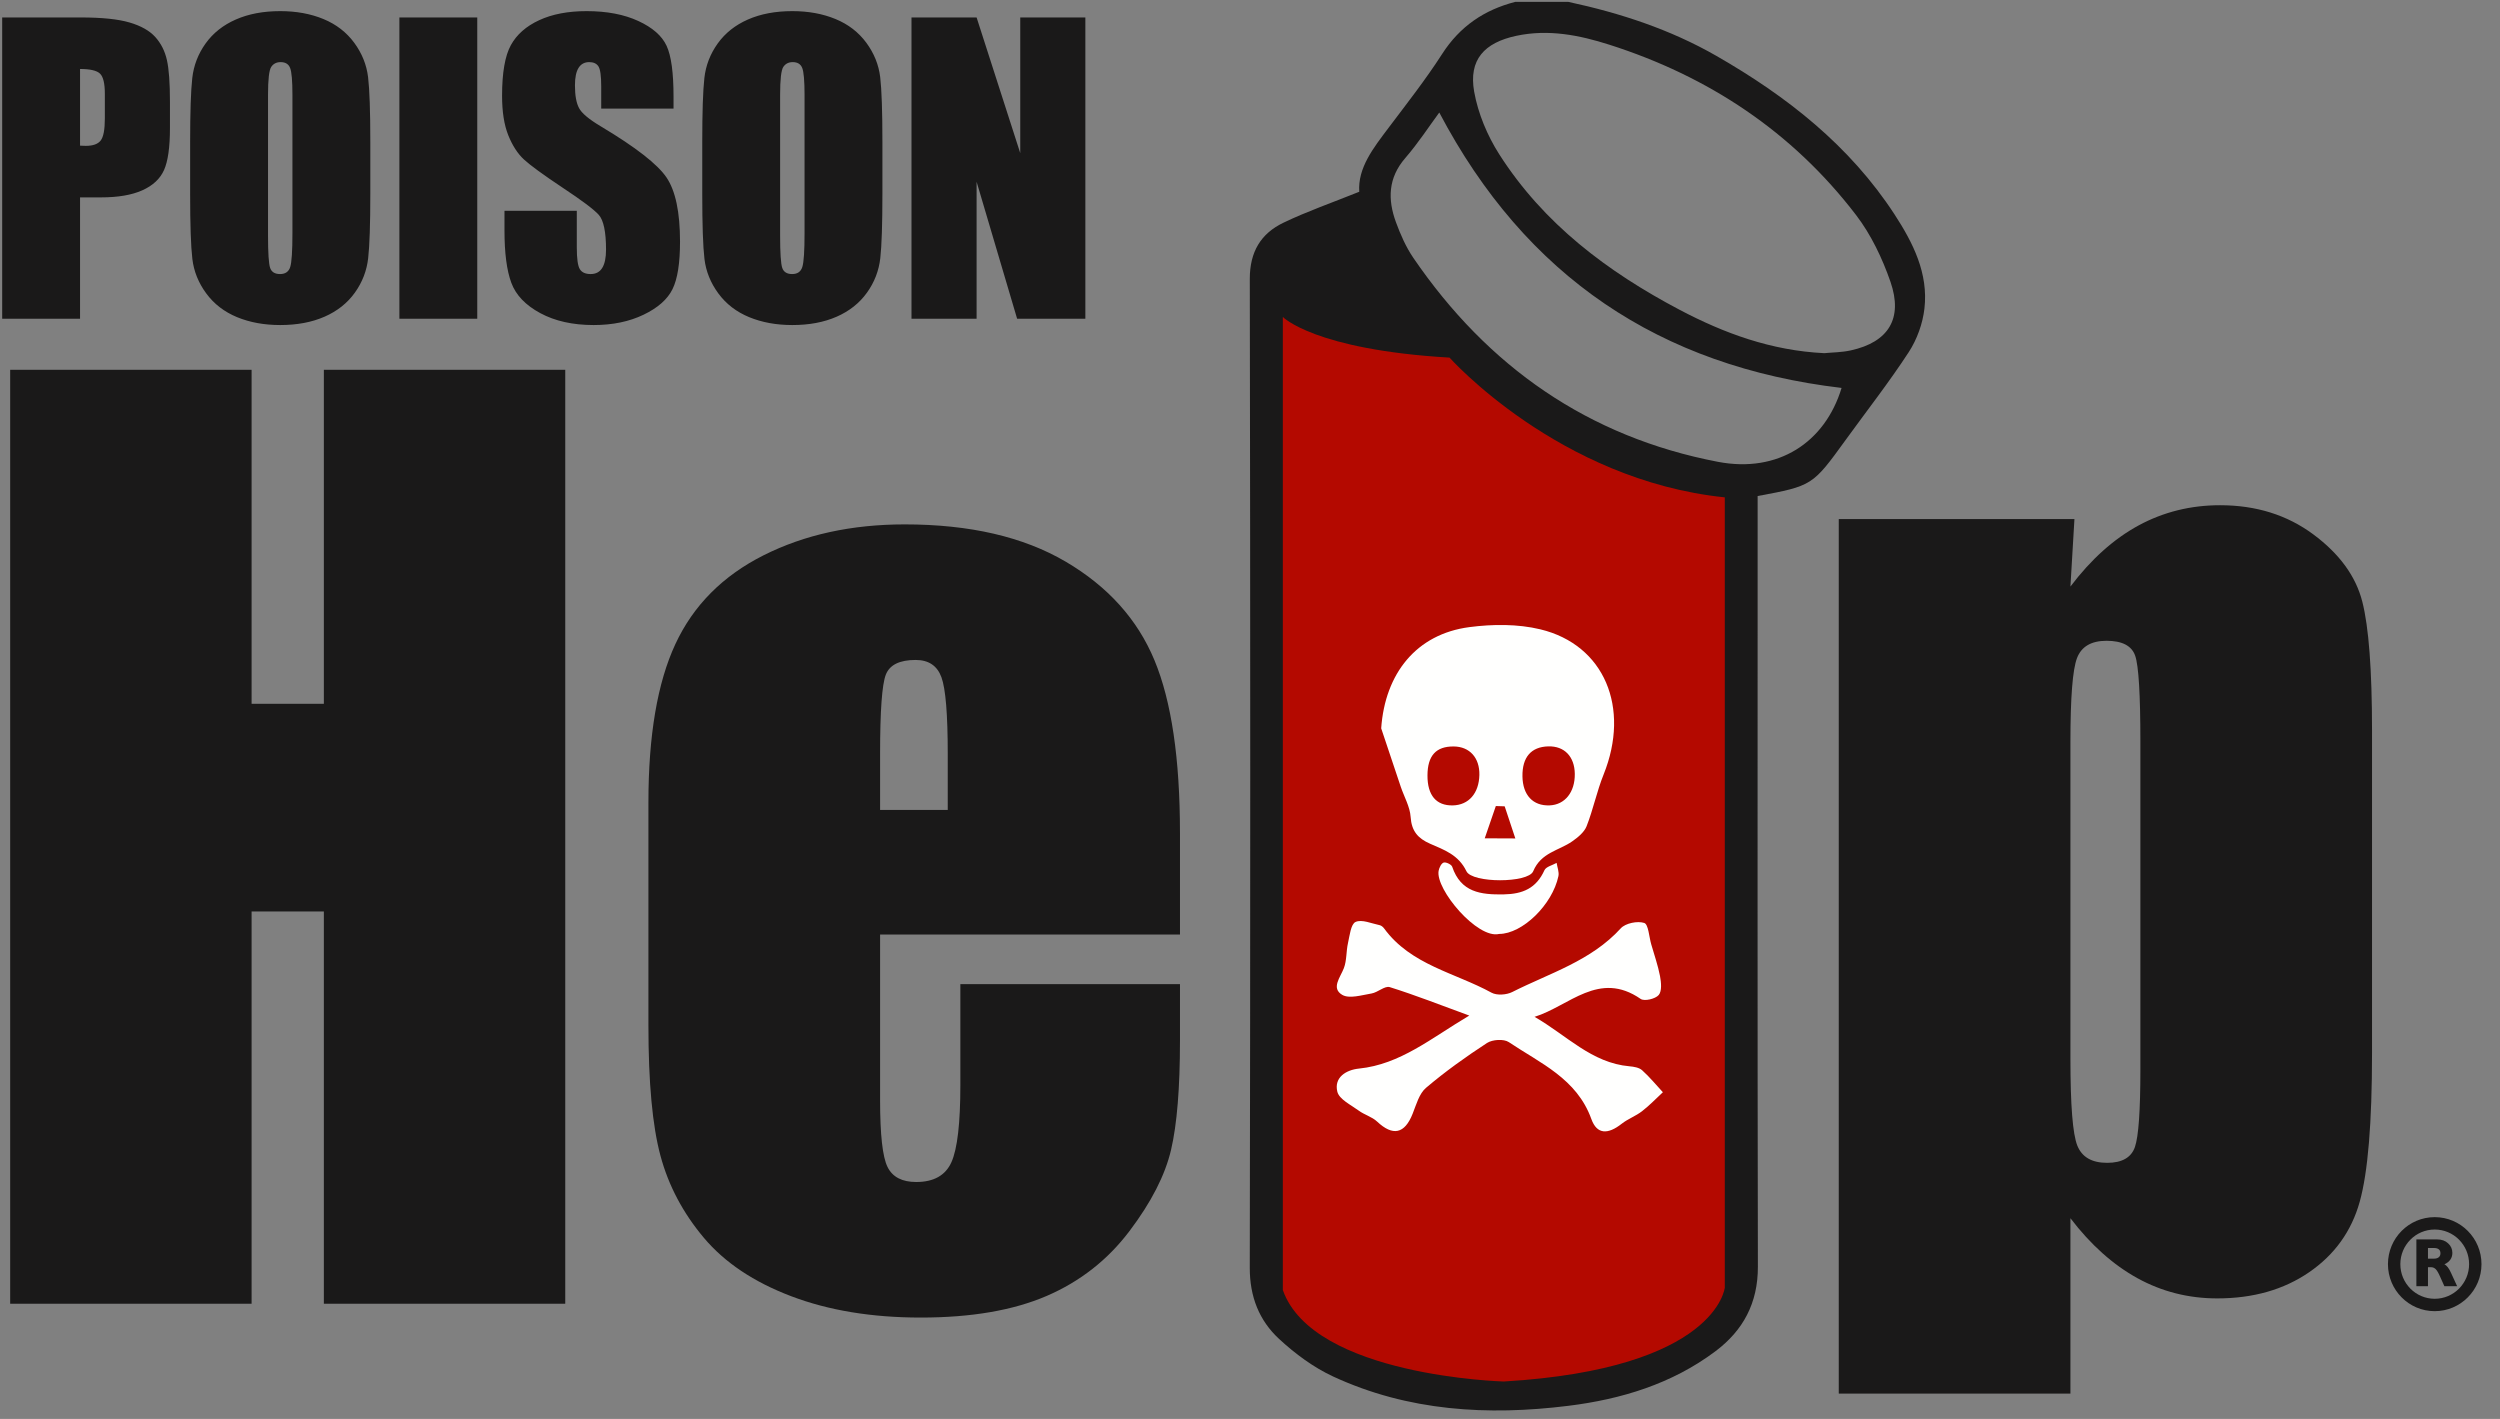 <?xml version="1.0" encoding="UTF-8"?>
<svg width="111px" height="63px" viewBox="0 0 111 63" version="1.1" xmlns="http://www.w3.org/2000/svg" xmlns:xlink="http://www.w3.org/1999/xlink">
    <rect x="0" y="0" width="111" height="63" fill="#808080" stroke="none"/>
    <!-- Generator: Sketch 52.6 (67491) - http://www.bohemiancoding.com/sketch -->
    <title>poison_help</title>
    <desc>Created with Sketch.</desc>
    <g id="Symbols" stroke="none" stroke-width="1" fill="none" fill-rule="evenodd">
        <g id="Nav-SD" transform="translate(-30, -88)">
            <g id="Nav">
                <g id="poison_help" transform="translate(30, 88)">
                    <g id="Pill-Bottle" transform="translate(55.336, 0)">
                        <path d="M11.42,41.453 C12.446,41.452 13.782,40.165 14.052,38.887 C14.091,38.705 14.002,38.496 13.972,38.299 C13.786,38.405 13.503,38.466 13.431,38.625 C13.069,39.426 12.469,39.683 11.622,39.697 C10.599,39.714 9.721,39.608 9.334,38.468 C9.3,38.368 9.058,38.253 8.957,38.285 C8.852,38.319 8.757,38.515 8.733,38.654 C8.588,39.469 10.451,41.69 11.42,41.453 M12.991,45.135 C14.534,44.656 15.851,43.058 17.703,44.339 C17.868,44.454 18.356,44.339 18.505,44.166 C18.652,43.993 18.615,43.603 18.563,43.327 C18.472,42.848 18.308,42.382 18.172,41.912 C18.076,41.579 18.048,41.026 17.862,40.965 C17.564,40.867 17.03,40.975 16.821,41.204 C15.499,42.655 13.664,43.192 12.003,44.032 C11.749,44.161 11.319,44.191 11.081,44.061 C9.459,43.173 7.504,42.836 6.316,41.214 C6.268,41.149 6.191,41.079 6.116,41.064 C5.755,40.991 5.327,40.795 5.046,40.921 C4.834,41.015 4.784,41.525 4.708,41.861 C4.625,42.227 4.657,42.63 4.526,42.972 C4.368,43.386 3.953,43.859 4.45,44.157 C4.765,44.344 5.316,44.17 5.752,44.098 C6.034,44.051 6.345,43.746 6.562,43.815 C7.698,44.17 8.809,44.608 10.094,45.078 C8.394,46.085 7.035,47.244 5.196,47.431 C4.626,47.49 4.082,47.821 4.235,48.457 C4.317,48.797 4.841,49.043 5.188,49.3 C5.441,49.485 5.775,49.573 5.999,49.783 C6.703,50.444 7.224,50.334 7.581,49.435 C7.741,49.032 7.87,48.544 8.174,48.286 C9.027,47.562 9.944,46.907 10.882,46.296 C11.122,46.139 11.626,46.107 11.849,46.257 C13.245,47.194 14.868,47.876 15.514,49.672 C15.763,50.364 16.252,50.362 16.861,49.882 C17.137,49.665 17.485,49.541 17.763,49.326 C18.093,49.072 18.383,48.765 18.69,48.482 C18.386,48.152 18.1,47.802 17.767,47.505 C17.635,47.386 17.404,47.348 17.212,47.331 C15.52,47.185 14.396,45.933 12.991,45.135 M6.184,32.325 C6.472,33.188 6.759,34.052 7.05,34.915 C7.201,35.364 7.46,35.804 7.49,36.26 C7.532,36.891 7.813,37.211 8.355,37.448 C8.977,37.722 9.615,37.936 9.968,38.671 C10.224,39.204 12.711,39.202 12.932,38.671 C13.281,37.834 14.071,37.757 14.665,37.343 C14.916,37.168 15.197,36.939 15.303,36.67 C15.597,35.922 15.758,35.12 16.058,34.374 C17.251,31.41 16.098,28.616 13.248,27.929 C12.245,27.687 11.132,27.696 10.1,27.831 C7.752,28.138 6.354,29.88 6.184,32.325 M8.568,4.996 C8.122,5.6 7.635,6.351 7.055,7.021 C6.294,7.901 6.274,8.856 6.643,9.863 C6.845,10.413 7.088,10.968 7.416,11.449 C10.719,16.281 15.182,19.402 20.94,20.505 C23.609,21.017 25.695,19.649 26.43,17.224 C18.359,16.27 12.401,12.277 8.568,4.996 M25.663,15.681 C26.01,15.646 26.435,15.647 26.841,15.557 C28.507,15.19 29.167,14.15 28.601,12.512 C28.239,11.468 27.739,10.417 27.072,9.546 C24.242,5.848 20.517,3.388 16.116,1.984 C14.79,1.56 13.412,1.285 11.985,1.591 C10.569,1.895 9.865,2.649 10.117,4.072 C10.289,5.035 10.699,6.017 11.228,6.846 C13.199,9.938 16.04,12.066 19.225,13.748 C21.214,14.798 23.307,15.567 25.663,15.681 M14.297,0.083 C16.598,0.579 18.818,1.303 20.873,2.482 C23.999,4.275 26.787,6.458 28.786,9.527 C29.607,10.788 30.288,12.138 30.109,13.699 C30.033,14.366 29.779,15.072 29.413,15.633 C28.54,16.974 27.549,18.237 26.61,19.535 C25.14,21.565 25.135,21.571 22.703,22.024 L22.703,22.913 C22.703,34.023 22.692,45.133 22.714,56.244 C22.717,57.855 22.062,59.071 20.827,59.998 C18.892,61.449 16.641,62.128 14.294,62.419 C10.719,62.864 7.186,62.658 3.858,61.118 C2.986,60.714 2.17,60.109 1.46,59.453 C0.573,58.633 0.152,57.578 0.154,56.292 C0.182,41.657 0.181,27.022 0.155,12.387 C0.153,11.179 0.646,10.369 1.652,9.887 C2.704,9.382 3.813,8.998 5.015,8.514 C4.944,7.453 5.641,6.571 6.319,5.671 C7.131,4.593 7.967,3.529 8.695,2.396 C9.485,1.168 10.566,0.437 11.942,0.083 L14.297,0.083" id="Fill-1" fill="#1A1919"></path>
                        <path d="M1.622,14.073 C1.622,14.073 3.023,15.526 9.023,15.878 C9.023,15.878 13.867,21.32 21.245,22.083 L21.245,57.165 C21.245,57.165 20.909,60.775 11.434,61.339 C11.434,61.339 2.968,61.113 1.622,57.278 L1.622,14.073" id="Fill-2" fill="#B40900"></path>
                        <path d="M11.472,35.801 C11.341,35.797 11.21,35.792 11.079,35.788 L10.586,37.221 C11.039,37.223 11.492,37.225 11.945,37.227 C11.788,36.752 11.63,36.277 11.472,35.801 M9.211,33.143 C8.423,33.136 8.047,33.55 8.044,34.429 C8.041,35.313 8.432,35.776 9.17,35.76 C9.874,35.745 10.331,35.221 10.348,34.407 C10.365,33.648 9.916,33.149 9.211,33.143 M12.261,34.472 C12.274,35.303 12.728,35.788 13.465,35.759 C14.146,35.733 14.595,35.172 14.585,34.36 C14.576,33.591 14.122,33.12 13.409,33.139 C12.645,33.159 12.248,33.621 12.261,34.472 M5.989,32.338 C6.16,29.894 7.558,28.151 9.906,27.844 C10.938,27.709 12.051,27.7 13.054,27.942 C15.904,28.63 17.057,31.423 15.864,34.388 C15.564,35.133 15.403,35.935 15.109,36.684 C15.003,36.952 14.722,37.181 14.471,37.356 C13.877,37.771 13.087,37.848 12.738,38.684 C12.517,39.215 10.03,39.217 9.774,38.684 C9.421,37.95 8.783,37.735 8.161,37.462 C7.619,37.224 7.338,36.904 7.296,36.273 C7.266,35.817 7.007,35.377 6.856,34.928 C6.565,34.065 6.278,33.201 5.989,32.338" id="Fill-3" fill="#FFFFFE"></path>
                        <path d="M12.797,45.148 C14.201,45.946 15.326,47.199 17.018,47.344 C17.209,47.361 17.441,47.399 17.573,47.518 C17.905,47.816 18.192,48.166 18.496,48.495 C18.189,48.779 17.899,49.085 17.569,49.339 C17.291,49.554 16.943,49.678 16.667,49.895 C16.058,50.375 15.569,50.378 15.32,49.685 C14.674,47.889 13.05,47.207 11.655,46.27 C11.431,46.12 10.928,46.153 10.687,46.309 C9.75,46.92 8.833,47.575 7.98,48.299 C7.676,48.557 7.546,49.045 7.386,49.448 C7.03,50.347 6.508,50.457 5.805,49.796 C5.581,49.586 5.247,49.499 4.994,49.313 C4.646,49.057 4.123,48.81 4.041,48.47 C3.888,47.835 4.432,47.503 5.002,47.445 C6.841,47.257 8.2,46.099 9.9,45.091 C8.615,44.621 7.504,44.183 6.368,43.828 C6.15,43.76 5.84,44.064 5.558,44.111 C5.122,44.183 4.571,44.358 4.256,44.17 C3.758,43.873 4.173,43.4 4.332,42.985 C4.463,42.643 4.431,42.24 4.514,41.875 C4.59,41.539 4.64,41.029 4.852,40.934 C5.133,40.808 5.561,41.004 5.922,41.078 C5.997,41.093 6.074,41.162 6.122,41.227 C7.31,42.849 9.265,43.186 10.887,44.075 C11.125,44.205 11.555,44.174 11.809,44.045 C13.47,43.206 15.305,42.668 16.627,41.217 C16.836,40.989 17.37,40.881 17.668,40.979 C17.854,41.039 17.882,41.592 17.978,41.925 C18.113,42.396 18.277,42.861 18.369,43.34 C18.421,43.616 18.458,44.007 18.31,44.179 C18.162,44.352 17.674,44.467 17.509,44.352 C15.657,43.071 14.34,44.669 12.797,45.148" id="Fill-4" fill="#FFFFFE"></path>
                        <path d="M11.226,41.467 C10.257,41.703 8.394,39.482 8.538,38.667 C8.563,38.528 8.658,38.332 8.763,38.298 C8.863,38.266 9.105,38.381 9.14,38.481 C9.527,39.621 10.405,39.728 11.428,39.711 C12.275,39.696 12.875,39.44 13.237,38.638 C13.309,38.48 13.592,38.418 13.778,38.312 C13.808,38.509 13.896,38.718 13.858,38.9 C13.587,40.179 12.252,41.465 11.226,41.467" id="Fill-5" fill="#FFFFFE"></path>
                    </g>
                    <path d="M0.097,0.775 L3.579,0.775 C4.521,0.775 5.245,0.849 5.751,0.998 C6.258,1.147 6.638,1.361 6.893,1.642 C7.147,1.923 7.32,2.263 7.41,2.663 C7.501,3.062 7.546,3.68 7.546,4.517 L7.546,5.682 C7.546,6.536 7.458,7.159 7.283,7.55 C7.108,7.941 6.786,8.241 6.318,8.45 C5.85,8.66 5.238,8.764 4.482,8.764 L3.554,8.764 L3.554,14.151 L0.097,14.151 L0.097,0.775 Z M3.554,3.063 L3.554,6.467 C3.653,6.473 3.738,6.476 3.809,6.476 C4.127,6.476 4.347,6.397 4.47,6.24 C4.593,6.083 4.655,5.757 4.655,5.261 L4.655,4.162 C4.655,3.705 4.584,3.408 4.441,3.27 C4.299,3.132 4.003,3.063 3.554,3.063 Z M16.442,8.607 C16.442,9.951 16.41,10.903 16.347,11.462 C16.284,12.021 16.087,12.532 15.756,12.994 C15.425,13.457 14.977,13.812 14.413,14.06 C13.849,14.308 13.192,14.432 12.442,14.432 C11.73,14.432 11.091,14.315 10.524,14.081 C9.958,13.847 9.502,13.496 9.157,13.027 C8.812,12.559 8.607,12.05 8.541,11.499 C8.475,10.948 8.442,9.984 8.442,8.607 L8.442,6.319 C8.442,4.975 8.474,4.023 8.537,3.464 C8.6,2.905 8.797,2.394 9.128,1.931 C9.459,1.469 9.907,1.113 10.471,0.866 C11.035,0.618 11.692,0.494 12.442,0.494 C13.154,0.494 13.793,0.611 14.36,0.845 C14.926,1.079 15.382,1.43 15.727,1.898 C16.072,2.367 16.277,2.876 16.343,3.427 C16.409,3.978 16.442,4.942 16.442,6.319 L16.442,8.607 Z M12.984,4.212 C12.984,3.589 12.95,3.191 12.881,3.018 C12.813,2.844 12.672,2.758 12.458,2.758 C12.278,2.758 12.14,2.828 12.044,2.968 C11.948,3.109 11.9,3.523 11.9,4.212 L11.9,10.458 C11.9,11.235 11.932,11.714 11.994,11.896 C12.057,12.077 12.204,12.168 12.434,12.168 C12.669,12.168 12.82,12.064 12.886,11.854 C12.951,11.645 12.984,11.146 12.984,10.359 L12.984,4.212 Z M21.19,0.775 L21.19,14.151 L17.733,14.151 L17.733,0.775 L21.19,0.775 Z M29.905,4.823 L26.694,4.823 L26.694,3.832 C26.694,3.369 26.653,3.074 26.571,2.948 C26.489,2.821 26.352,2.758 26.16,2.758 C25.952,2.758 25.795,2.843 25.688,3.014 C25.581,3.185 25.528,3.443 25.528,3.79 C25.528,4.237 25.588,4.573 25.709,4.798 C25.824,5.024 26.149,5.297 26.686,5.616 C28.225,6.536 29.194,7.291 29.593,7.88 C29.993,8.47 30.193,9.42 30.193,10.731 C30.193,11.684 30.082,12.386 29.86,12.837 C29.638,13.289 29.21,13.668 28.575,13.973 C27.94,14.279 27.201,14.432 26.358,14.432 C25.432,14.432 24.642,14.256 23.988,13.903 C23.334,13.551 22.905,13.102 22.703,12.557 C22.5,12.011 22.399,11.237 22.399,10.235 L22.399,9.359 L25.61,9.359 L25.61,10.987 C25.61,11.488 25.655,11.81 25.746,11.953 C25.836,12.097 25.996,12.168 26.226,12.168 C26.456,12.168 26.627,12.077 26.739,11.896 C26.852,11.714 26.908,11.444 26.908,11.086 C26.908,10.298 26.801,9.783 26.587,9.541 C26.368,9.298 25.829,8.894 24.97,8.326 C24.11,7.753 23.541,7.338 23.261,7.079 C22.982,6.82 22.751,6.462 22.567,6.005 C22.384,5.547 22.292,4.964 22.292,4.253 C22.292,3.229 22.422,2.479 22.682,2.006 C22.942,1.532 23.363,1.162 23.943,0.895 C24.523,0.627 25.224,0.494 26.045,0.494 C26.943,0.494 27.708,0.64 28.341,0.932 C28.973,1.224 29.392,1.591 29.597,2.035 C29.803,2.478 29.905,3.231 29.905,4.294 L29.905,4.823 Z M39.179,8.607 C39.179,9.951 39.148,10.903 39.085,11.462 C39.022,12.021 38.825,12.532 38.493,12.994 C38.162,13.457 37.714,13.812 37.151,14.06 C36.587,14.308 35.93,14.432 35.18,14.432 C34.468,14.432 33.829,14.315 33.262,14.081 C32.695,13.847 32.239,13.496 31.894,13.027 C31.55,12.559 31.344,12.05 31.278,11.499 C31.213,10.948 31.18,9.984 31.18,8.607 L31.18,6.319 C31.18,4.975 31.211,4.023 31.274,3.464 C31.337,2.905 31.534,2.394 31.866,1.931 C32.197,1.469 32.645,1.113 33.208,0.866 C33.772,0.618 34.429,0.494 35.18,0.494 C35.891,0.494 36.53,0.611 37.097,0.845 C37.664,1.079 38.12,1.43 38.465,1.898 C38.81,2.367 39.015,2.876 39.081,3.427 C39.146,3.978 39.179,4.942 39.179,6.319 L39.179,8.607 Z M35.722,4.212 C35.722,3.589 35.687,3.191 35.619,3.018 C35.55,2.844 35.409,2.758 35.196,2.758 C35.015,2.758 34.877,2.828 34.781,2.968 C34.685,3.109 34.637,3.523 34.637,4.212 L34.637,10.458 C34.637,11.235 34.669,11.714 34.732,11.896 C34.795,12.077 34.941,12.168 35.171,12.168 C35.407,12.168 35.557,12.064 35.623,11.854 C35.689,11.645 35.722,11.146 35.722,10.359 L35.722,4.212 Z M48.19,0.775 L48.19,14.151 L45.16,14.151 L43.361,8.07 L43.361,14.151 L40.47,14.151 L40.47,0.775 L43.361,0.775 L45.299,6.798 L45.299,0.775 L48.19,0.775 Z" id="POISON" fill="#1A1919"></path>
                    <path d="M25.097,16.419 L25.097,57.885 L14.379,57.885 L14.379,40.469 L11.171,40.469 L11.171,57.885 L0.452,57.885 L0.452,16.419 L11.171,16.419 L11.171,31.248 L14.379,31.248 L14.379,16.419 L25.097,16.419 Z M52.391,41.493 L39.076,41.493 L39.076,48.844 C39.076,50.381 39.186,51.371 39.407,51.815 C39.627,52.259 40.052,52.481 40.68,52.481 C41.46,52.481 41.982,52.187 42.245,51.598 C42.508,51.008 42.64,49.869 42.64,48.178 L42.64,43.696 L52.391,43.696 L52.391,46.206 C52.391,48.306 52.259,49.92 51.996,51.047 C51.733,52.174 51.118,53.378 50.15,54.658 C49.183,55.939 47.957,56.899 46.472,57.54 C44.986,58.18 43.124,58.5 40.883,58.5 C38.711,58.5 36.793,58.184 35.129,57.552 C33.466,56.921 32.172,56.054 31.247,54.953 C30.322,53.851 29.681,52.639 29.325,51.316 C28.968,49.993 28.79,48.067 28.79,45.54 L28.79,35.628 C28.79,32.657 29.189,30.314 29.987,28.597 C30.784,26.881 32.091,25.567 33.907,24.653 C35.724,23.74 37.811,23.283 40.17,23.283 C43.056,23.283 45.436,23.834 47.312,24.935 C49.187,26.036 50.503,27.496 51.258,29.315 C52.013,31.133 52.391,33.69 52.391,36.986 L52.391,41.493 Z M42.08,35.961 L42.08,33.477 C42.08,31.718 41.987,30.582 41.8,30.07 C41.613,29.558 41.231,29.302 40.654,29.302 C39.941,29.302 39.5,29.52 39.33,29.955 C39.161,30.39 39.076,31.564 39.076,33.477 L39.076,35.961 L42.08,35.961 Z" id="He-" fill="#1A1919"></path>
                    <path d="M92.105,23.046 L91.927,26.043 C92.843,24.831 93.853,23.926 94.956,23.328 C96.059,22.731 97.265,22.432 98.571,22.432 C100.167,22.432 101.546,22.863 102.709,23.725 C103.871,24.587 104.597,25.582 104.885,26.709 C105.174,27.836 105.318,29.748 105.318,32.446 L105.318,46.764 C105.318,49.854 105.136,52.053 104.771,53.359 C104.406,54.665 103.659,55.707 102.53,56.484 C101.402,57.261 100.04,57.649 98.444,57.649 C97.171,57.649 95.992,57.35 94.905,56.753 C93.819,56.155 92.826,55.267 91.927,54.089 L91.927,61.875 L81.641,61.875 L81.641,23.046 L92.105,23.046 Z M95.033,32.933 C95.033,30.833 94.956,29.561 94.803,29.117 C94.651,28.673 94.226,28.451 93.531,28.451 C92.852,28.451 92.415,28.707 92.219,29.219 C92.024,29.731 91.927,30.969 91.927,32.933 L91.927,47.02 C91.927,49.069 92.028,50.349 92.232,50.862 C92.436,51.374 92.877,51.63 93.556,51.63 C94.218,51.63 94.63,51.395 94.791,50.926 C94.952,50.456 95.033,49.316 95.033,47.506 L95.033,32.933 Z" id="p-" fill="#1A1919"></path>
                    <path d="M109.903,56.128 C109.903,57.129 109.096,57.941 108.101,57.941 C107.106,57.941 106.3,57.129 106.3,56.128 C106.3,55.127 107.106,54.316 108.101,54.316 C109.096,54.316 109.903,55.127 109.903,56.128" id="Fill-9" stroke="#1A1919" stroke-width="0.55"></path>
                    <path d="M107.287,55.03 L108.21,55.03 C108.41,55.03 108.572,55.088 108.697,55.205 C108.823,55.321 108.885,55.462 108.885,55.628 C108.885,55.857 108.767,56.027 108.53,56.137 C108.635,56.183 108.734,56.311 108.827,56.519 C108.92,56.727 109.01,56.923 109.097,57.108 L108.53,57.108 C108.497,57.039 108.439,56.909 108.355,56.717 C108.272,56.524 108.201,56.401 108.141,56.346 C108.081,56.292 108.017,56.265 107.949,56.265 L107.802,56.265 L107.802,57.108 L107.287,57.108 L107.287,55.03 Z M107.802,55.411 L107.802,55.884 L108.074,55.884 C108.16,55.884 108.229,55.863 108.28,55.822 C108.331,55.781 108.356,55.722 108.356,55.646 C108.356,55.489 108.258,55.411 108.062,55.411 L107.802,55.411 Z" id="R" fill="#1A1919"></path>
                </g>
            </g>
        </g>
    </g>
</svg>